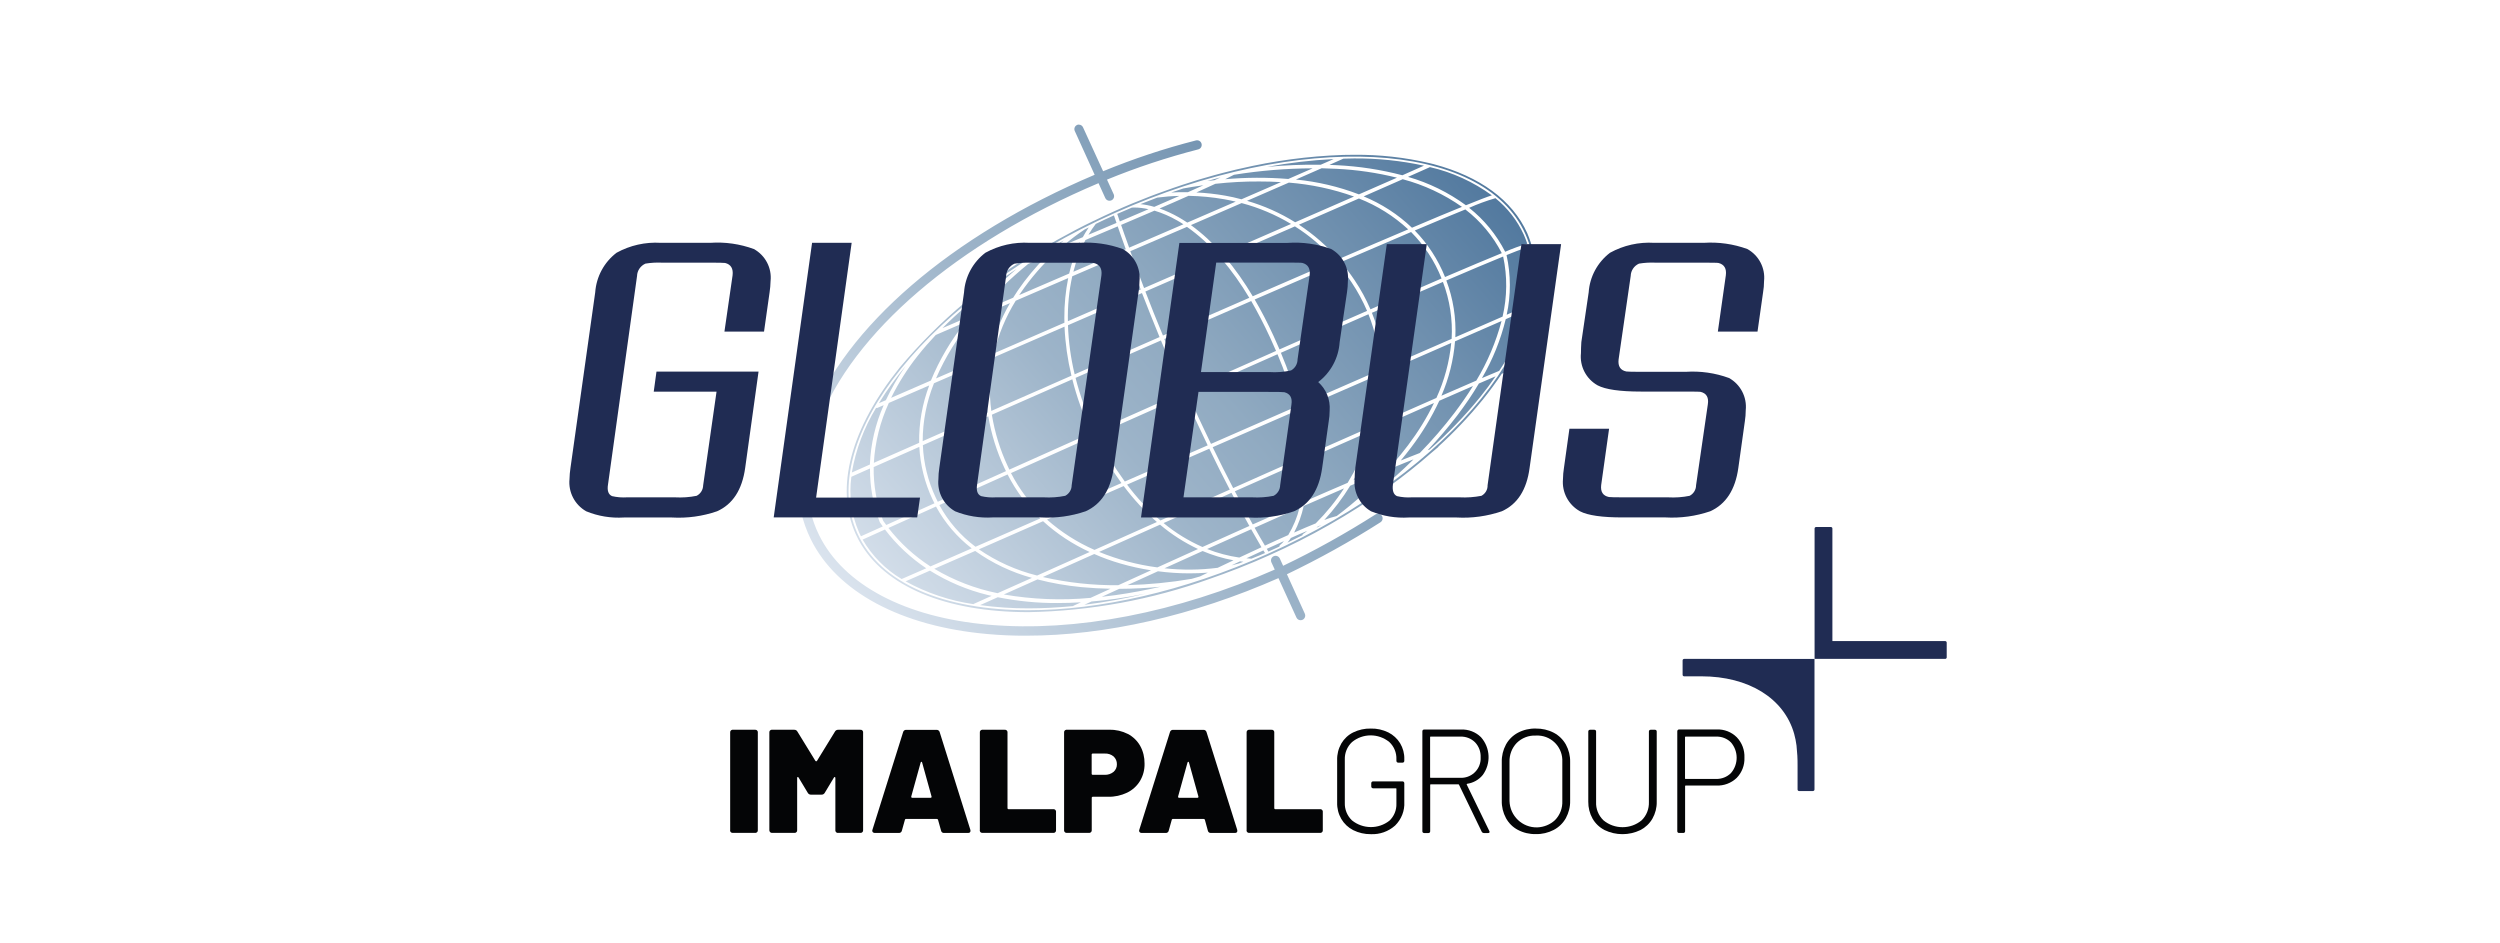 <?xml version="1.0" encoding="utf-8"?>
<!-- Generator: Adobe Illustrator 26.5.2, SVG Export Plug-In . SVG Version: 6.00 Build 0)  -->
<svg version="1.1" id="Livello_1" xmlns="http://www.w3.org/2000/svg" xmlns:xlink="http://www.w3.org/1999/xlink" x="0px" y="0px"
	 width="310.1px" height="116.91px" viewBox="0 0 310.1 116.91" enable-background="new 0 0 310.1 116.91" xml:space="preserve">
<g>
	<g id="Raggruppa_549" transform="translate(28.291 0)">
		<g>
			<defs>
				<path id="SVGID_1_" d="M93.28,75.06c2,0.27,4.01,0.41,6.02,0.4c1.78,0,3.62-0.1,5.51-0.28c0.02-0.02,0.04-0.04,0.07-0.05
					c0.12-0.06,0.43-0.2,0.91-0.42c-0.98,0.06-1.93,0.09-2.87,0.09c-2.5,0.02-5-0.23-7.45-0.72C94.71,74.41,93.98,74.74,93.28,75.06
					 M110.14,74.27c-1.04,0.14-2.05,0.26-3.04,0.34c-0.34,0.15-0.64,0.29-0.89,0.41c2.56-0.32,5.1-0.78,7.61-1.39
					C112.62,73.88,111.39,74.09,110.14,74.27 M110.54,73.04c-0.79,0.36-1.52,0.69-2.17,0.99c0.58-0.06,1.15-0.14,1.7-0.21
					c1.94-0.27,3.82-0.64,5.6-1.04C114.11,72.93,112.37,73.03,110.54,73.04 M96.22,73.74c3.55,0.61,7.17,0.76,10.76,0.42l2.47-1.13
					c-1.17-0.02-2.36-0.09-3.58-0.2c-1.85-0.18-3.68-0.49-5.47-0.96L96.22,73.74 M111.56,72.58c2.67-0.07,5.33-0.33,7.96-0.78
					c0.35-0.1,0.7-0.2,1.04-0.3c0.29-0.14,0.61-0.29,0.97-0.47c-0.73,0.06-1.49,0.09-2.3,0.09c-1.3,0-2.6-0.09-3.89-0.26
					C113.98,71.48,112.71,72.05,111.56,72.58 M84.04,72.11c2.62,1.44,5.47,2.4,8.42,2.83c0.02-0.01,0.03-0.03,0.05-0.04
					c0.48-0.21,1.22-0.55,2.2-0.99c-0.17-0.04-0.33-0.07-0.5-0.11c-2.53-0.62-4.94-1.64-7.15-3.02L84.04,72.11z M124.46,70.13
					c0.31-0.07,0.61-0.15,0.9-0.23c0.2-0.08,0.39-0.14,0.58-0.22c-0.14-0.02-0.28-0.03-0.42-0.05
					C125.16,69.8,124.81,69.96,124.46,70.13 M101.07,71.57l0.02,0.01c3.06,0.7,6.19,1.04,9.33,1.01c1.21-0.55,2.58-1.18,4.06-1.85
					c-1.28-0.2-2.55-0.48-3.79-0.84c-1.11-0.32-2.19-0.71-3.25-1.18C105.26,69.7,103.12,70.65,101.07,71.57 M116.15,70.49
					c2.19,0.24,4.41,0.22,6.6-0.06c0.61-0.29,1.27-0.6,1.96-0.93c-1.31-0.24-2.6-0.63-3.83-1.15
					C119.24,69.09,117.65,69.8,116.15,70.49 M87.6,70.55c2.43,1.45,5.08,2.47,7.85,3.03c1.18-0.53,2.62-1.17,4.26-1.9
					c-2.52-0.69-4.91-1.82-7.04-3.34L87.6,70.55z M126.31,69.25c0.21,0.02,0.41,0.03,0.62,0.05c0.81-0.32,1.39-0.57,1.69-0.7
					c-0.06-0.11-0.13-0.22-0.2-0.33C127.71,68.6,127,68.93,126.31,69.25 M128.84,68.08c0.07,0.11,0.14,0.23,0.2,0.34
					c0.45-0.2,0.91-0.41,1.36-0.62c-0.01-0.08,0.03-0.15,0.09-0.2c0.18-0.14,0.34-0.3,0.48-0.48
					C130.26,67.43,129.56,67.75,128.84,68.08 M131.83,66.73c-0.13,0.2-0.27,0.4-0.42,0.58c0.62-0.3,1.24-0.61,1.85-0.92
					c0-0.07,0.04-0.14,0.1-0.17c0.16-0.1,0.33-0.23,0.5-0.37C133.22,66.11,132.54,66.41,131.83,66.73 M78.71,66.93
					c1.17,2.02,2.84,3.71,4.85,4.9c0.01-0.01,0.01-0.01,0.02-0.02l3.02-1.32c-1.96-1.31-3.69-2.93-5.12-4.81L78.71,66.93
					 M121.44,68.1c1.29,0.51,2.63,0.86,3.99,1.06c0.89-0.42,1.81-0.85,2.75-1.28c-0.43-0.74-0.86-1.48-1.28-2.23
					C125.06,66.47,123.22,67.3,121.44,68.1 M135.18,65.3c-0.06,0.06-0.12,0.11-0.18,0.17c0.21-0.12,0.42-0.24,0.63-0.35
					C135.49,65.17,135.34,65.24,135.18,65.3 M108.04,68.46c2.32,0.95,4.75,1.6,7.23,1.92c1.58-0.72,3.28-1.49,5.04-2.28
					c-1.7-0.8-3.28-1.81-4.71-3.02L108.04,68.46 M93.13,68.14c2.19,1.51,4.64,2.61,7.22,3.25c1.94-0.87,4.14-1.85,6.52-2.92
					c-2.11-0.97-4.06-2.25-5.78-3.82L93.13,68.14z M127.33,65.46c0.42,0.75,0.84,1.49,1.28,2.22c0.98-0.45,1.95-0.9,2.89-1.31
					c0.63-1.05,1.11-2.19,1.4-3.39C131.07,63.79,129.2,64.63,127.33,65.46 M81.91,65.49c1.45,1.87,3.22,3.49,5.21,4.77l5.12-2.24
					c-1.82-1.4-3.33-3.17-4.43-5.19C85.46,63.9,83.45,64.8,81.91,65.49 M116.04,64.88c1.46,1.21,3.08,2.2,4.82,2.97
					c1.89-0.85,3.85-1.73,5.82-2.61c-0.76-1.36-1.5-2.73-2.22-4.11C121.67,62.37,118.84,63.63,116.04,64.88 M133.42,62.76
					c-0.25,1.15-0.65,2.26-1.19,3.3c0.97-0.43,1.89-0.82,2.68-1.14c1.32-1.32,2.5-2.77,3.51-4.34
					C136.83,61.27,135.15,62,133.42,62.76 M101.58,64.45c1.75,1.55,3.74,2.82,5.89,3.76c2.43-1.09,5.04-2.25,7.74-3.46
					c-1.52-1.34-2.9-2.83-4.12-4.46L101.58,64.45z M88.23,62.65c1.1,2.03,2.63,3.79,4.48,5.17l8.03-3.51
					c-1.65-1.58-3.01-3.42-4.05-5.46C93.57,60.26,90.72,61.54,88.23,62.65 M139.19,60.25c-0.93,1.52-2.01,2.95-3.22,4.25
					c0.5-0.2,1.02-0.36,1.54-0.49c2.28-1.71,4.4-3.63,6.32-5.74C142.42,58.87,140.86,59.53,139.19,60.25 M77.31,59.14
					c-0.32,2.34,0.01,4.72,0.95,6.88c0.08,0.17,0.15,0.34,0.24,0.5c0.49-0.22,1.42-0.64,2.71-1.22c-0.12-0.16-0.23-0.32-0.35-0.49
					c-0.01-0.01-0.02-0.03-0.03-0.05c-0.81-2.12-1.22-4.38-1.21-6.65C78.34,58.68,77.54,59.04,77.31,59.14 M124.88,60.94
					c0.72,1.38,1.47,2.75,2.22,4.11c1.99-0.89,3.99-1.78,5.94-2.63c0.1-0.46,0.19-0.96,0.26-1.48c0.16-1.26,0.21-2.53,0.15-3.8
					L124.88,60.94 M144.81,57.88c-1.38,1.56-2.85,3.03-4.41,4.4c1.15-0.75,2.27-1.51,3.35-2.29c0.48-0.39,1.72-1.45,3.29-3.01
					C146.37,57.24,145.62,57.54,144.81,57.88 M148.08,56.58c-0.02,0.02-0.04,0.04-0.06,0.06c0.03-0.03,0.05-0.05,0.08-0.07
					L148.08,56.58 M111.51,60.11c1.21,1.63,2.6,3.12,4.14,4.45c2.8-1.25,5.69-2.54,8.6-3.83c-0.88-1.69-1.73-3.38-2.54-5.07
					L111.51,60.11z M80.08,57.92c-0.04,2.28,0.36,4.54,1.17,6.67c0.13,0.18,0.26,0.36,0.39,0.53c1.56-0.7,3.59-1.62,5.98-2.69
					c-0.09-0.17-0.17-0.33-0.25-0.5c-0.96-2.04-1.51-4.25-1.63-6.5c-2.3,1.02-4.23,1.87-5.65,2.5 M97.11,58.68
					c1.05,2.03,2.43,3.87,4.1,5.44l9.6-4.2c-1.33-1.83-2.5-3.77-3.5-5.81C103.73,55.71,100.29,57.25,97.11,58.68 M133.89,56.94
					c0.1,1.76-0.01,3.52-0.34,5.26c1.84-0.81,3.63-1.59,5.32-2.31c1.02-1.67,1.88-3.43,2.55-5.26c0.14-0.38,0.27-0.79,0.4-1.2
					C139.33,54.52,136.66,55.7,133.89,56.94 M86.18,55.22c0.09,2.25,0.64,4.47,1.6,6.51c0.08,0.17,0.17,0.34,0.25,0.51
					c2.49-1.12,5.35-2.4,8.46-3.8c-0.07-0.14-0.13-0.27-0.2-0.41c-0.95-2.03-1.62-4.18-1.99-6.39
					C91.29,52.96,88.54,54.17,86.18,55.22 M122.13,55.47c0.81,1.68,1.66,3.37,2.54,5.07c2.94-1.31,5.89-2.63,8.76-3.89
					c-0.13-1.93-0.44-3.84-0.91-5.71L122.13,55.47z M80.55,50.59c-0.03,0.01-0.06,0.02-0.09,0.02c-0.03,0-0.05-0.01-0.08-0.02
					c-1.5,2.46-2.52,5.18-3.01,8.02l2.24-0.99c0.1-2.54,0.68-5.04,1.71-7.36C80.86,50.45,80.6,50.57,80.55,50.59 M142.37,53.18
					c-0.16,0.56-0.34,1.09-0.53,1.6c-0.61,1.66-1.36,3.27-2.25,4.79c1.81-0.78,3.48-1.48,4.94-2.08c0.62-0.71,1.24-1.47,1.84-2.27
					c1.24-1.64,2.32-3.39,3.21-5.23C147.46,50.93,145.02,52,142.37,53.18 M107.74,53.92c0.99,2.04,2.16,3.98,3.49,5.81l10.28-4.49
					c-1.01-2.09-1.97-4.17-2.86-6.18C114.95,50.7,111.28,52.33,107.74,53.92 M150.24,49.71c-0.95,2.05-2.13,4-3.5,5.8
					c-0.42,0.56-0.85,1.09-1.28,1.61c0.89-0.36,1.68-0.67,2.36-0.93c1.53-1.56,2.96-3.22,4.29-4.96c0.77-1.02,1.56-2.14,2.31-3.35
					C153.24,48.4,151.83,49.01,150.24,49.71 M81.96,49.98c-1.08,2.34-1.71,4.86-1.86,7.43c1.45-0.64,3.36-1.49,5.62-2.48
					c-0.04-2.43,0.39-4.85,1.25-7.12C84.79,48.76,83.07,49.5,81.96,49.98 M94.74,51.44c0.36,2.21,1.02,4.36,1.97,6.39
					c0.07,0.14,0.13,0.28,0.2,0.42c3.19-1.42,6.63-2.97,10.21-4.57c-0.02-0.04-0.04-0.08-0.06-0.12c-0.99-2.09-1.78-4.27-2.34-6.51
					C101.2,48.59,97.84,50.08,94.74,51.44 M155.15,47.57c-0.81,1.37-1.71,2.68-2.67,3.95c-1.15,1.5-2.38,2.95-3.68,4.32
					c0.09-0.03,0.17-0.06,0.25-0.09c2.26-1.98,4.35-4.15,6.25-6.49c0.7-0.87,1.33-1.72,1.92-2.58
					C156.67,46.91,155.98,47.21,155.15,47.57 M132.93,50.75c0.47,1.87,0.78,3.78,0.92,5.7c2.83-1.26,5.57-2.47,8.14-3.6
					c0.61-2.1,0.92-4.27,0.92-6.45L132.93,50.75z M80.73,50.01c0.21-0.09,0.5-0.22,0.86-0.37c0.69-1.47,1.5-2.89,2.44-4.22
					C82.83,46.86,81.72,48.4,80.73,50.01 M87.56,47.54c-0.92,2.28-1.4,4.72-1.4,7.18c2.36-1.04,5.09-2.24,8.07-3.56
					c-0.31-2.18-0.26-4.4,0.13-6.57C91.82,45.69,89.52,46.69,87.56,47.54 M119.05,48.87c0.9,2.02,1.85,4.09,2.87,6.19l10.47-4.58
					c-0.58-2.23-1.32-4.42-2.22-6.54C126.54,45.55,122.8,47.21,119.05,48.87 M143.36,46.2c0.02,2.16-0.26,4.32-0.83,6.4
					c2.7-1.19,5.18-2.29,7.35-3.24c0.99-2.15,1.61-4.46,1.84-6.82L143.36,46.2z M105.12,46.87c0.57,2.24,1.35,4.41,2.35,6.49
					c0.02,0.05,0.04,0.09,0.06,0.14c3.55-1.58,7.23-3.22,10.92-4.86c-0.99-2.23-1.91-4.38-2.74-6.41
					C112.13,43.8,108.56,45.36,105.12,46.87 M94.88,44.37c-0.43,2.17-0.51,4.4-0.21,6.6c3.09-1.36,6.44-2.84,9.94-4.37
					c-0.48-1.99-0.77-4.03-0.86-6.08L94.88,44.37 M87.78,41.55c-0.75,0.8-1.52,1.67-2.25,2.6c-1.28,1.61-2.38,3.36-3.29,5.2
					c1.17-0.51,2.87-1.24,4.94-2.15c1.07-2.6,2.51-5.04,4.27-7.24C89.58,40.77,88.28,41.33,87.78,41.55 M152.19,42.34
					c-0.19,2.33-0.76,4.61-1.69,6.75c1.66-0.73,3.12-1.36,4.33-1.88c1.39-2.3,2.44-4.79,3.13-7.39L152.19,42.34z M130.59,43.76
					c0.9,2.12,1.64,4.31,2.23,6.54l10.07-4.4c-0.07-2.37-0.55-4.72-1.44-6.92C138.05,40.46,134.39,42.08,130.59,43.76 M158.48,39.59
					c-0.63,2.57-1.62,5.03-2.95,7.31c0.9-0.38,1.62-0.69,2.14-0.9c1.57-2.33,2.76-4.9,3.53-7.6L158.48,39.59z M92.34,39.59
					c0,0-0.01,0.01-0.01,0.01c-1.84,2.22-3.37,4.69-4.52,7.34c1.94-0.85,4.2-1.82,6.67-2.89c0.49-2.27,1.34-4.45,2.51-6.45
					L92.34,39.59 M116.13,42.05c0.84,2.03,1.75,4.18,2.74,6.41c3.74-1.67,7.49-3.33,11.12-4.93c-0.23-0.54-0.47-1.08-0.73-1.64
					c-0.78-1.69-1.57-3.2-2.35-4.55C123.38,38.88,119.75,40.46,116.13,42.05 M104.18,40.34c0.07,2.05,0.35,4.09,0.83,6.09
					c3.42-1.5,6.97-3.06,10.53-4.62c-0.8-1.95-1.53-3.79-2.18-5.46C110.25,37.69,107.15,39.04,104.18,40.34 M141.88,38.8
					c0.89,2.2,1.39,4.53,1.48,6.9l8.41-3.67c0.14-2.4-0.23-4.81-1.08-7.06C148.08,36.09,145.1,37.38,141.88,38.8 M97.7,37.3
					c-1.25,2.02-2.16,4.22-2.7,6.53c2.71-1.17,5.66-2.45,8.74-3.8c0-0.19-0.01-0.38-0.01-0.57c-0.01-1.67,0.15-3.33,0.48-4.97
					C101.89,35.48,99.7,36.43,97.7,37.3 M94.55,35.64c-0.02,0.02-0.09,0.08-0.09,0.08c-2.09,1.49-4.04,3.16-5.85,4.98
					c0.81-0.35,1.99-0.86,3.46-1.49c1.74-2.11,3.66-4.06,5.73-5.85C96.67,34.11,95.6,34.87,94.55,35.64 M127.34,37.15
					c0.79,1.35,1.58,2.86,2.35,4.54c0.26,0.56,0.5,1.11,0.73,1.65c3.79-1.68,7.46-3.3,10.86-4.78c-0.53-1.23-1.17-2.41-1.91-3.52
					c-0.54-0.81-1.13-1.59-1.76-2.34C134.38,34.1,130.92,35.6,127.34,37.15 M113.78,36.16c0.64,1.68,1.37,3.51,2.18,5.46
					c3.6-1.58,7.21-3.15,10.71-4.68c-1.02-1.72-2.18-3.35-3.48-4.88C120.12,33.41,116.95,34.79,113.78,36.16 M151.11,34.79
					c0.85,2.24,1.23,4.64,1.12,7.04l5.86-2.56c0.57-2.45,0.6-4.99,0.07-7.45C156.4,32.54,153.99,33.55,151.11,34.79 M99.24,32.74
					c-2.25,1.84-4.34,3.87-6.24,6.07c1.3-0.56,2.77-1.19,4.38-1.88c0.18-0.3,0.37-0.59,0.56-0.87c1.04-1.52,2.22-2.94,3.53-4.24
					C100.56,32.19,99.8,32.52,99.24,32.74 M104.71,34.27c-0.4,1.83-0.58,3.7-0.54,5.57c2.93-1.27,5.97-2.59,9.03-3.93
					c-0.66-1.71-1.23-3.25-1.71-4.56C109.19,32.34,106.9,33.33,104.71,34.27 M161.24,30.67c-0.9,0.27-1.79,0.6-2.66,0.97
					c0.54,2.44,0.55,4.96,0.02,7.4l2.74-1.2c0.6-2.36,0.58-4.84-0.06-7.19C161.26,30.66,161.25,30.67,161.24,30.67 M102.63,31.33
					c-1.62,1.5-3.07,3.18-4.32,5c-0.06,0.09-0.12,0.18-0.18,0.27c1.92-0.83,4.01-1.73,6.2-2.67c0.31-1.34,0.76-2.64,1.36-3.88
					C104.59,30.52,103.56,30.95,102.63,31.33 M101.07,31.31l-0.53,0.4c0.59-0.25,1.21-0.5,1.84-0.76c0.45-0.42,0.88-0.79,1.27-1.12
					C102.78,30.31,101.92,30.8,101.07,31.31 M138.04,32.51c0.61,0.72,1.18,1.48,1.71,2.27c0.76,1.13,1.41,2.33,1.95,3.59
					c3.23-1.41,6.21-2.71,8.82-3.83c-0.86-2.16-2.14-4.11-3.78-5.76C144.17,29.87,141.23,31.14,138.04,32.51 M106.25,28.46
					c0,0.01-0.01,0.01-0.01,0.01c-0.89,0.59-1.74,1.24-2.55,1.93c0.76-0.32,1.54-0.65,2.33-0.98c0.23-0.42,0.47-0.82,0.74-1.21
					C106.59,28.28,106.42,28.37,106.25,28.46 M111.91,31.16c0.48,1.31,1.05,2.85,1.71,4.57c3.11-1.35,6.23-2.71,9.26-4.03
					c-1.17-1.34-2.49-2.54-3.94-3.56L111.91,31.16 M106.35,29.77c-0.66,1.25-1.16,2.57-1.5,3.94c2.11-0.91,4.29-1.85,6.5-2.8
					c-0.42-1.15-0.75-2.1-1-2.83C108.98,28.67,107.63,29.24,106.35,29.77 M123.64,31.86c1.29,1.53,2.44,3.17,3.46,4.89
					c3.55-1.55,6.98-3.03,10.19-4.42c-1.44-1.65-3.11-3.08-4.96-4.25C129.6,29.27,126.67,30.55,123.64,31.86 M107.63,27.77
					c-0.33,0.43-0.63,0.88-0.91,1.35l3.48-1.47c-0.15-0.42-0.25-0.74-0.32-0.93C109.12,27.06,108.37,27.41,107.63,27.77
					 M110.77,27.9c0.25,0.72,0.58,1.68,1,2.82c2.25-0.97,4.51-1.95,6.73-2.9c-0.27-0.18-0.54-0.34-0.79-0.48
					c-0.88-0.51-1.82-0.91-2.8-1.21C113.55,26.72,112.15,27.32,110.77,27.9 M147.2,28.59c1.62,1.66,2.89,3.62,3.75,5.77
					c2.87-1.23,5.28-2.24,7.04-2.96c-1.09-2.12-2.63-3.97-4.52-5.42C151.83,26.64,149.7,27.53,147.2,28.59 M112.11,25.75
					c-0.6,0.25-1.21,0.51-1.82,0.78c0.06,0.19,0.17,0.51,0.32,0.94c1.2-0.52,2.4-1.02,3.56-1.52c-0.58-0.13-1.17-0.21-1.76-0.21
					C112.25,25.74,112.14,25.75,112.11,25.75 M119.43,27.92c1.43,1.04,2.73,2.25,3.89,3.58c2.96-1.29,5.84-2.54,8.53-3.72
					c-1.91-1.14-3.97-2.02-6.13-2.59C123.73,26.06,121.61,26.98,119.43,27.92 M132.83,27.87c1.82,1.2,3.47,2.64,4.9,4.28
					c3.16-1.36,6.09-2.62,8.65-3.7c-1.78-1.65-3.86-2.95-6.11-3.83C138.06,25.59,135.55,26.69,132.83,27.87 M157.11,24.61
					c-1.08,0.32-2.14,0.71-3.17,1.17c1.86,1.47,3.39,3.33,4.47,5.45c0.89-0.39,1.8-0.72,2.74-1c-0.12-0.38-0.27-0.75-0.43-1.12
					c-0.81-1.76-2.01-3.31-3.52-4.53C157.17,24.59,157.14,24.61,157.11,24.61 M115.26,24.51c-0.7,0.26-1.39,0.53-2.09,0.81
					c0.58,0.06,1.15,0.17,1.71,0.34c1.09-0.47,2.14-0.92,3.12-1.36C117.08,24.32,116.17,24.39,115.26,24.51 M115.54,25.86
					c0.81,0.29,1.59,0.65,2.34,1.07c0.35,0.2,0.72,0.43,1.1,0.68l6.01-2.6c-0.48-0.11-0.95-0.21-1.4-0.29
					c-1.47-0.26-2.96-0.4-4.46-0.43C118.02,24.79,116.8,25.32,115.54,25.86 M118.47,23.38c-0.5,0.16-0.99,0.33-1.48,0.5
					c0.6-0.04,1.3-0.06,2.07-0.04c0.68-0.3,1.33-0.59,1.92-0.86C119.92,23.12,119.06,23.27,118.47,23.38 M126.39,24.91
					c2.1,0.61,4.11,1.5,5.97,2.66c2.65-1.16,5.11-2.23,7.3-3.19c-2.6-0.93-5.32-1.51-8.08-1.73
					C130.02,23.34,128.27,24.09,126.39,24.91 M122.46,22.8c-0.7,0.32-1.49,0.68-2.35,1.07c1.2,0.06,2.39,0.19,3.58,0.4
					c0.64,0.11,1.31,0.26,2.01,0.45c1.75-0.76,3.4-1.47,4.9-2.13c-0.92-0.06-1.83-0.08-2.71-0.08
					C126.08,22.5,124.26,22.6,122.46,22.8 M140.86,24.36c2.22,0.92,4.25,2.23,5.99,3.89c2.44-1.04,4.54-1.92,6.2-2.59
					c-2.23-1.57-4.71-2.73-7.35-3.43C144.37,22.81,142.73,23.53,140.86,24.36 M121.46,22.45c0.28-0.03,0.58-0.07,0.89-0.1
					c0.27-0.12,0.52-0.24,0.75-0.35C122.56,22.14,122,22.29,121.46,22.45 M132.45,22.27c2.68,0.26,5.31,0.88,7.82,1.84
					c1.8-0.79,3.4-1.49,4.72-2.07c-2.46-0.61-4.97-0.98-7.51-1.1c-0.62-0.03-1.24-0.05-1.84-0.07
					C134.72,21.28,133.65,21.75,132.45,22.27 M124.77,21.68c-0.29,0.16-0.66,0.34-1.09,0.55c2.6-0.23,5.22-0.24,7.83-0.03l3.02-1.32
					C131.26,20.89,128,21.16,124.77,21.68 M146.36,21.94c2.58,0.74,5.01,1.93,7.18,3.52c1.58-0.64,2.69-1.07,3.22-1.23
					c-2.3-1.67-4.91-2.87-7.68-3.5C148.58,20.96,147.64,21.37,146.36,21.94 M128.88,20.7c2.21-0.21,4.44-0.3,6.66-0.27
					c0.6-0.27,1.13-0.5,1.59-0.7C134.36,19.87,131.61,20.19,128.88,20.7 M138.34,19.68c-0.43,0.2-1.01,0.45-1.73,0.77
					c0.3,0.01,0.6,0.02,0.89,0.04c2.76,0.13,5.49,0.55,8.16,1.25c1.15-0.51,2.06-0.91,2.68-1.19c-2.85-0.62-5.76-0.92-8.68-0.9
					C139.23,19.66,138.79,19.66,138.34,19.68 M78.04,66.12c-5.23-11.69,9.08-29.46,31.97-39.71s45.67-9.08,50.9,2.6
					s-9.08,29.46-31.97,39.7c-10.46,4.68-20.9,6.98-29.66,6.98C88.9,75.69,80.88,72.45,78.04,66.12 M138.71,19.21l-0.47,0.01
					c-4.28,0.15-8.53,0.72-12.7,1.7c0,0-0.01,0-0.01,0l0,0l-0.57,0.13c-0.53,0.13-1.07,0.26-1.6,0.4l-1.05,0.28
					c-1.32,0.36-2.63,0.76-3.95,1.2l-1.12,0.38c-0.7,0.24-1.39,0.49-2.09,0.75l-0.77,0.29c-1.49,0.57-2.98,1.18-4.45,1.85
					c-0.85,0.38-1.67,0.76-2.5,1.17c-0.03,0.01-0.05,0.02-0.08,0.03c-1.53,0.74-3.03,1.53-4.48,2.34c-0.61,0.34-2.02,1.17-2.02,1.17
					c-6.66,3.83-12.6,8.8-17.54,14.68c-6.09,7.57-8.04,14.9-5.47,20.63c0.08,0.18,0.17,0.36,0.26,0.54l0.18,0.34
					c3.1,5.63,10.68,8.83,21.01,8.83c7.68-0.14,15.28-1.54,22.51-4.14l1.65-0.59c1.22-0.45,2.43-0.92,3.64-1.43l0.48-0.2
					c0-0.01,0.04-0.01,0.04-0.02c0.42-0.18,0.84-0.36,1.26-0.55l0.18-0.08c5.16-2.29,10.08-5.1,14.69-8.37
					c0.03-0.01,0.06-0.02,0.08-0.04l0.21-0.17c1.86-1.35,3.62-2.75,5.26-4.2l0.87-0.73c-0.02,0-0.05,0.01-0.07,0.02
					c2-1.82,3.87-3.79,5.57-5.89c0.86-1.07,1.63-2.13,2.33-3.18c0.2-0.09,0.4-0.16,0.61-0.23c0.13-0.01,0.22-0.11,0.22-0.24
					c-0.01-0.13-0.11-0.22-0.24-0.22c-0.01,0-0.02,0-0.02,0c-0.05,0.01-0.1,0.03-0.15,0.05c1.52-2.34,2.66-4.92,3.36-7.62
					c0.01-0.03,0.01-0.05,0.02-0.08c0.81-3.02,0.58-6.22-0.64-9.1c-1.84-4.1-5.9-7.04-11.61-8.56l-0.49-0.12
					c-3.07-0.72-6.21-1.07-9.36-1.04C139.35,19.21,139.02,19.21,138.71,19.21 M105.31,15.5c-0.29,0.13-0.42,0.47-0.28,0.76
					l2.46,5.42c-17.8,7.54-30.99,18.89-35.36,30.48c-2.02,5.34-1.96,10.43,0.15,14.73c3.21,6.53,11.21,10.82,21.96,11.76
					c1.56,0.14,3.15,0.21,4.77,0.2c9.79,0,20.7-2.48,31.28-7.14l2.23,4.89c0.09,0.2,0.3,0.34,0.52,0.33c0.32,0,0.57-0.26,0.57-0.57
					c0-0.08-0.02-0.16-0.05-0.24l-2.22-4.89c4-1.92,7.88-4.07,11.62-6.46c0.26-0.18,0.33-0.53,0.15-0.8
					c-0.17-0.24-0.49-0.32-0.75-0.18c-3.7,2.36-7.54,4.5-11.49,6.39l-0.42-0.92c-0.14-0.28-0.49-0.4-0.77-0.26
					c-0.27,0.13-0.39,0.46-0.27,0.74l0.42,0.91c-12.14,5.35-24.72,7.78-35.47,6.84C84,76.6,76.34,72.54,73.31,66.38
					c-1.97-4.01-2-8.79-0.11-13.82c4.27-11.31,17.23-22.42,34.77-29.84l0.84,1.85c0.09,0.2,0.3,0.34,0.52,0.33
					c0.08,0,0.17-0.02,0.24-0.05c0.29-0.13,0.41-0.47,0.28-0.76l-0.83-1.81c3.68-1.51,7.47-2.76,11.32-3.75
					c0.31-0.08,0.49-0.39,0.41-0.7c-0.08-0.31-0.39-0.49-0.7-0.41l0,0c-3.92,1-7.77,2.28-11.51,3.82l-2.49-5.44
					c-0.09-0.21-0.29-0.34-0.52-0.34C105.46,15.44,105.38,15.46,105.31,15.5"/>
			</defs>
			<clipPath id="SVGID_00000073696216295766029690000015828990092967645868_">
				<use xlink:href="#SVGID_1_"  overflow="visible"/>
			</clipPath>
			<g id="Raggruppa_548" clip-path="url(#SVGID_00000073696216295766029690000015828990092967645868_)">
				
					<linearGradient id="Rettangolo_15839_00000123419438032374636220000003427541876960272773_" gradientUnits="userSpaceOnUse" x1="29.155" y1="861.531" x2="30.155" y2="861.531" gradientTransform="matrix(86.052 -74.878 -72.779 -83.641 60268.004 74326.664)">
					<stop  offset="0" style="stop-color:#E3EAF3"/>
					<stop  offset="0.026" style="stop-color:#E3EAF3"/>
					<stop  offset="0.405" style="stop-color:#9DB4C9"/>
					<stop  offset="0.522" style="stop-color:#90AAC1"/>
					<stop  offset="0.735" style="stop-color:#6E8FAE"/>
					<stop  offset="0.998" style="stop-color:#3F6A94"/>
					<stop  offset="1" style="stop-color:#3F6A94"/>
				</linearGradient>
				<polygon id="Rettangolo_15839" fill="url(#Rettangolo_15839_00000123419438032374636220000003427541876960272773_)" points="
					38.72,42.77 124.77,-32.11 197.55,51.53 111.5,126.41 				"/>
			</g>
		</g>
	</g>
	<g id="Raggruppa_551" transform="translate(0 0)">
		<g>
			<g id="Raggruppa_550">
				<path id="Tracciato_1981" fill="#040506" d="M90.57,102.97v-12.1c-0.02-0.17,0.09-0.32,0.26-0.35c0.03,0,0.06,0,0.08,0h2.74
					c0.17-0.02,0.32,0.09,0.35,0.26c0,0.03,0,0.06,0,0.08v12.1c0.02,0.17-0.09,0.32-0.26,0.35c-0.03,0-0.06,0-0.09,0h-2.74
					c-0.17,0.02-0.32-0.09-0.35-0.26C90.57,103.03,90.57,103,90.57,102.97"/>
				<path id="Tracciato_1982" fill="#040506" d="M95.43,102.97v-12.1c-0.02-0.17,0.09-0.32,0.26-0.35c0.03,0,0.06,0,0.08,0h2.73
					c0.18-0.01,0.34,0.08,0.42,0.24l2.21,3.6c0.03,0.06,0.1,0.09,0.16,0.06c0.03-0.01,0.05-0.03,0.06-0.06l2.21-3.6
					c0.08-0.16,0.25-0.25,0.42-0.24h2.73c0.17-0.02,0.32,0.09,0.35,0.26c0,0.03,0,0.06,0,0.08v12.1c0.02,0.17-0.09,0.32-0.26,0.35
					c-0.03,0-0.06,0-0.09,0h-2.74c-0.17,0.03-0.32-0.09-0.35-0.26c0-0.03,0-0.06,0-0.09v-6.45c0-0.07-0.02-0.12-0.06-0.13
					s-0.08,0.01-0.12,0.07l-1.13,1.88c-0.08,0.16-0.25,0.25-0.42,0.24h-1.28c-0.17,0.01-0.34-0.08-0.42-0.24l-1.13-1.88
					c-0.02-0.04-0.06-0.07-0.11-0.07c-0.05,0-0.07,0.04-0.07,0.13v6.45c0.02,0.17-0.09,0.32-0.26,0.35c-0.03,0-0.06,0-0.09,0h-2.74
					c-0.17,0.02-0.32-0.09-0.35-0.26C95.43,103.03,95.43,103,95.43,102.97"/>
				<path id="Tracciato_1983" fill="#040506" d="M116.73,103.03l-0.37-1.32c-0.01-0.08-0.08-0.13-0.16-0.13h-3.8
					c-0.08-0.01-0.15,0.05-0.16,0.13l-0.37,1.32c-0.03,0.18-0.2,0.31-0.39,0.29h-2.96c-0.1,0.01-0.2-0.03-0.27-0.11
					c-0.06-0.09-0.07-0.2-0.03-0.29l3.8-12.1c0.04-0.18,0.2-0.3,0.39-0.29h3.76c0.18-0.01,0.35,0.11,0.39,0.29l3.8,12.1
					c0.01,0.04,0.02,0.08,0.02,0.13c0,0.18-0.1,0.27-0.31,0.27h-2.96C116.92,103.34,116.76,103.21,116.73,103.03 M113.03,98.83
					c-0.01,0.06,0.03,0.12,0.09,0.13c0.01,0,0.02,0,0.03,0h2.27c0.04,0,0.08-0.01,0.11-0.04c0.02-0.03,0.03-0.08,0.02-0.12
					l-1.17-4.22c-0.01-0.06-0.04-0.09-0.08-0.09s-0.08,0.03-0.1,0.09l-1.17,4.22L113.03,98.83z"/>
				<path id="Tracciato_1984" fill="#040506" d="M121.54,102.97v-12.1c-0.02-0.17,0.09-0.32,0.26-0.35c0.03,0,0.06,0,0.08,0h2.74
					c0.17-0.02,0.32,0.09,0.35,0.26c0,0.03,0,0.06,0,0.08v9.36c-0.01,0.07,0.04,0.14,0.11,0.15c0.01,0,0.02,0,0.04,0h5.52
					c0.17-0.02,0.32,0.09,0.35,0.26c0,0.03,0,0.06,0,0.08v2.25c0.02,0.17-0.09,0.32-0.26,0.35c-0.03,0-0.06,0-0.09,0h-8.76
					c-0.17,0.02-0.32-0.09-0.35-0.26C121.54,103.03,121.54,103,121.54,102.97"/>
				<path id="Tracciato_1985" fill="#040506" d="M139.9,91.04c0.64,0.33,1.17,0.85,1.53,1.48c0.37,0.67,0.55,1.43,0.54,2.2
					c0.02,0.76-0.18,1.51-0.57,2.16c-0.38,0.62-0.93,1.12-1.59,1.44c-0.74,0.35-1.54,0.53-2.36,0.51h-1.88
					c-0.07-0.01-0.14,0.04-0.15,0.11c0,0.01,0,0.03,0,0.04v3.98c0.02,0.17-0.1,0.32-0.26,0.35c-0.03,0-0.06,0-0.08,0h-2.74
					c-0.17,0.02-0.32-0.09-0.35-0.26c0-0.03,0-0.06,0-0.08v-12.1c-0.02-0.17,0.09-0.32,0.26-0.35c0.03,0,0.06,0,0.08,0h5.28
					C138.4,90.5,139.19,90.68,139.9,91.04 M138.13,95.74c0.27-0.24,0.42-0.58,0.41-0.94c0.01-0.37-0.14-0.72-0.41-0.97
					c-0.3-0.25-0.69-0.38-1.09-0.36h-1.48c-0.07-0.01-0.14,0.04-0.15,0.11c0,0.01,0,0.03,0,0.04v2.34
					c-0.01,0.07,0.04,0.14,0.11,0.15c0.01,0,0.03,0,0.04,0h1.48C137.44,96.12,137.82,95.99,138.13,95.74"/>
				<path id="Tracciato_1986" fill="#040506" d="M149.82,103.03l-0.36-1.32c-0.01-0.08-0.08-0.13-0.16-0.13h-3.8
					c-0.08-0.01-0.15,0.05-0.16,0.13l-0.37,1.32c-0.03,0.18-0.2,0.31-0.39,0.29h-2.96c-0.1,0.01-0.2-0.03-0.27-0.11
					c-0.06-0.09-0.07-0.2-0.03-0.29l3.8-12.1c0.04-0.18,0.2-0.3,0.39-0.29h3.76c0.18-0.01,0.35,0.11,0.39,0.29l3.8,12.1
					c0.01,0.04,0.02,0.08,0.02,0.13c0,0.18-0.1,0.27-0.31,0.27h-2.96C150.02,103.34,149.85,103.21,149.82,103.03 M146.13,98.83
					c-0.01,0.06,0.03,0.12,0.09,0.13c0.01,0,0.02,0,0.03,0h2.27c0.04,0,0.08-0.01,0.11-0.04c0.02-0.03,0.03-0.08,0.02-0.12
					l-1.17-4.22c-0.01-0.06-0.04-0.09-0.08-0.09s-0.08,0.03-0.1,0.09l-1.17,4.22L146.13,98.83z"/>
				<path id="Tracciato_1987" fill="#040506" d="M154.63,102.97v-12.1c-0.02-0.17,0.09-0.32,0.26-0.35c0.03,0,0.06,0,0.08,0h2.74
					c0.17-0.02,0.32,0.09,0.35,0.26c0,0.03,0,0.06,0,0.08v9.36c-0.01,0.07,0.04,0.14,0.11,0.15c0.01,0,0.03,0,0.04,0h5.52
					c0.17-0.02,0.32,0.09,0.35,0.26c0,0.03,0,0.06,0,0.08v2.25c0.02,0.17-0.09,0.32-0.26,0.35c-0.03,0-0.06,0-0.09,0h-8.76
					c-0.17,0.02-0.32-0.09-0.35-0.26C154.63,103.03,154.63,103,154.63,102.97"/>
				<path id="Tracciato_1988" fill="#040506" d="M167.85,102.97c-0.61-0.31-1.12-0.79-1.47-1.38c-0.36-0.62-0.54-1.32-0.52-2.04
					v-5.27c-0.02-0.72,0.16-1.43,0.52-2.06c0.35-0.59,0.86-1.07,1.47-1.37c0.68-0.33,1.43-0.5,2.19-0.48
					c0.75-0.02,1.49,0.15,2.17,0.48c0.6,0.3,1.11,0.77,1.46,1.34c0.36,0.6,0.54,1.28,0.52,1.97v0.22c0,0.06-0.02,0.12-0.07,0.16
					c-0.04,0.04-0.1,0.07-0.16,0.06h-0.53c-0.12,0-0.22-0.1-0.22-0.22c0,0,0,0,0,0v-0.2c0.03-0.81-0.29-1.59-0.88-2.14
					c-1.35-1.1-3.29-1.1-4.63,0.01c-0.6,0.56-0.92,1.36-0.89,2.18v5.34c-0.03,0.82,0.29,1.62,0.89,2.19
					c1.35,1.09,3.28,1.11,4.64,0.04c0.58-0.54,0.9-1.32,0.87-2.11v-1.84c0.01-0.04-0.02-0.07-0.06-0.07c-0.01,0-0.01,0-0.02,0h-2.81
					c-0.06,0-0.12-0.02-0.16-0.06c-0.04-0.04-0.07-0.1-0.07-0.16v-0.42c0-0.06,0.02-0.11,0.07-0.16c0.04-0.04,0.1-0.06,0.16-0.06
					h3.64c0.06,0,0.11,0.02,0.16,0.06c0.04,0.04,0.07,0.1,0.07,0.16v2.34c0.06,1.09-0.36,2.15-1.14,2.92
					c-0.83,0.74-1.91,1.12-3.02,1.07C169.28,103.48,168.53,103.31,167.85,102.97"/>
				<path id="Tracciato_1989" fill="#040506" d="M183.79,103.16l-2.81-5.81c-0.01-0.03-0.04-0.06-0.07-0.06h-3.44
					c-0.04,0-0.07,0.02-0.07,0.06c0,0.01,0,0.01,0,0.02v5.74c0,0.06-0.02,0.12-0.06,0.16c-0.04,0.04-0.1,0.06-0.16,0.06h-0.53
					c-0.06,0-0.11-0.02-0.16-0.06c-0.04-0.04-0.06-0.1-0.06-0.16V90.71c0-0.06,0.02-0.11,0.06-0.16c0.04-0.04,0.1-0.06,0.16-0.06
					h4.57c0.92-0.04,1.82,0.3,2.48,0.95c1.17,1.32,1.26,3.27,0.22,4.69c-0.48,0.59-1.17,0.98-1.93,1.09
					c-0.06,0.03-0.08,0.06-0.06,0.09l2.8,5.76c0.02,0.03,0.03,0.07,0.04,0.11c0,0.1-0.07,0.15-0.2,0.15h-0.51
					C183.94,103.32,183.83,103.26,183.79,103.16 M177.39,91.44v4.97c0,0.04,0.02,0.07,0.05,0.07c0.01,0,0.01,0,0.02,0h3.66
					c1.33,0.07,2.47-0.95,2.54-2.28c0-0.09,0-0.17,0-0.26c0.03-0.69-0.22-1.37-0.7-1.87c-0.49-0.48-1.15-0.73-1.84-0.7h-3.66
					c-0.03-0.01-0.07,0.02-0.07,0.05C177.39,91.43,177.39,91.44,177.39,91.44"/>
				<path id="Tracciato_1990" fill="#040506" d="M188.28,102.94c-0.63-0.33-1.14-0.84-1.48-1.46c-0.36-0.67-0.54-1.41-0.52-2.17
					v-4.79c-0.02-0.75,0.16-1.5,0.52-2.17c0.34-0.62,0.86-1.13,1.48-1.46c0.68-0.36,1.45-0.54,2.22-0.52
					c0.77-0.01,1.54,0.16,2.23,0.52c0.63,0.33,1.15,0.84,1.5,1.46c0.36,0.66,0.55,1.41,0.53,2.17v4.79c0.02,0.76-0.17,1.5-0.53,2.17
					c-0.35,0.62-0.87,1.13-1.5,1.46c-0.69,0.36-1.45,0.54-2.23,0.52C189.73,103.48,188.96,103.3,188.28,102.94 M192.88,101.73
					c0.62-0.63,0.95-1.49,0.91-2.38v-4.84c0.09-1.71-1.22-3.18-2.93-3.27c-0.12-0.01-0.24-0.01-0.36,0
					c-0.88-0.04-1.73,0.29-2.36,0.91c-0.61,0.63-0.93,1.49-0.9,2.37v4.84c0.05,1.85,1.59,3.32,3.44,3.27
					C191.5,102.6,192.29,102.28,192.88,101.73"/>
				<path id="Tracciato_1991" fill="#040506" d="M199.03,102.96c-0.62-0.32-1.14-0.81-1.49-1.42c-0.36-0.64-0.54-1.37-0.53-2.1v-8.7
					c0-0.06,0.02-0.11,0.06-0.16c0.04-0.04,0.1-0.06,0.16-0.06h0.53c0.06,0,0.11,0.02,0.16,0.06c0.04,0.04,0.07,0.1,0.06,0.16v8.74
					c-0.04,0.85,0.29,1.67,0.91,2.27c1.37,1.14,3.37,1.14,4.74,0c0.61-0.59,0.93-1.42,0.9-2.27v-8.74c0-0.06,0.02-0.11,0.06-0.16
					c0.04-0.04,0.1-0.06,0.16-0.06h0.53c0.06,0,0.11,0.02,0.16,0.06c0.04,0.04,0.06,0.1,0.06,0.16v8.7c0.02,0.73-0.17,1.46-0.53,2.1
					c-0.35,0.61-0.87,1.1-1.49,1.42C202.07,103.64,200.43,103.64,199.03,102.96"/>
				<path id="Tracciato_1992" fill="#040506" d="M215.43,91.45c0.65,0.68,0.99,1.59,0.95,2.53c0.04,0.93-0.31,1.84-0.96,2.51
					c-0.68,0.65-1.59,0.99-2.53,0.95h-3.8c-0.03,0-0.07,0.02-0.07,0.05c0,0.01,0,0.01,0,0.02v5.59c0,0.06-0.02,0.11-0.06,0.16
					c-0.04,0.04-0.1,0.07-0.16,0.06h-0.53c-0.06,0-0.12-0.02-0.16-0.06c-0.04-0.04-0.06-0.1-0.06-0.16V90.71
					c0-0.06,0.02-0.11,0.06-0.16c0.04-0.04,0.1-0.07,0.16-0.07h4.66C213.86,90.44,214.77,90.79,215.43,91.45 M214.71,95.89
					c0.94-1.09,0.94-2.71,0-3.8c-0.49-0.49-1.16-0.75-1.86-0.72h-3.77c-0.04,0-0.07,0.02-0.07,0.06c0,0.01,0,0.01,0,0.02v5.1
					c-0.01,0.04,0.02,0.07,0.05,0.07c0.01,0,0.01,0,0.02,0h3.77C213.55,96.64,214.22,96.38,214.71,95.89"/>
				<path id="Tracciato_1993" fill="#202C53" d="M93.51,30.89c-1.73-0.63-3.57-0.9-5.41-0.77h-6.14c-1.91-0.12-3.81,0.31-5.48,1.23
					c-1.55,1.18-2.51,2.97-2.65,4.91l-3.07,21.79c-0.07,0.46-0.11,0.92-0.12,1.38c-0.16,1.62,0.65,3.18,2.07,3.99
					c1.48,0.61,3.08,0.87,4.68,0.77h5.95c1.9,0.11,3.8-0.15,5.6-0.77c1.95-0.87,3.11-2.66,3.49-5.37l1.66-11.96H81.43l-0.34,2.49
					h7.79l-1.66,11.62c-0.01,0.55-0.32,1.05-0.81,1.3c-0.88,0.18-1.79,0.24-2.69,0.19h-5.95c-0.62,0.04-1.24-0.01-1.85-0.15
					c-0.46-0.2-0.63-0.69-0.5-1.46l3.6-25.85c0.02-0.67,0.43-1.26,1.04-1.53c0.67-0.11,1.35-0.15,2.03-0.12h5.67
					c1.35,0,2.08,0.01,2.19,0.04c0.71,0.18,1.02,0.69,0.92,1.53l-1.01,6.98h4.91l0.69-4.87c0.07-0.46,0.11-0.92,0.12-1.38
					C95.76,33.25,94.94,31.68,93.51,30.89"/>
				<path id="Tracciato_1994" fill="#202C53" d="M105.64,30.12h-4.91l-4.76,34.06h17.8l0.35-2.46h-12.89L105.64,30.12z"/>
				<path id="Tracciato_1995" fill="#202C53" d="M139.27,30.89c-1.73-0.63-3.57-0.89-5.41-0.77h-6.14
					c-1.91-0.12-3.81,0.31-5.49,1.23c-1.55,1.18-2.52,2.97-2.65,4.91l-3.07,21.79c-0.07,0.46-0.11,0.92-0.11,1.38
					c-0.16,1.62,0.65,3.19,2.07,3.99c1.48,0.6,3.08,0.86,4.68,0.76h5.95c1.89,0.11,3.77-0.15,5.56-0.76
					c1.94-0.87,3.1-2.66,3.49-5.37l3.07-21.79c0.08-0.46,0.12-0.92,0.12-1.38C141.51,33.26,140.7,31.69,139.27,30.89 M132.93,60.19
					c0,0.55-0.31,1.05-0.8,1.31c-0.88,0.18-1.78,0.24-2.67,0.19h-5.93c-0.62,0.04-1.23-0.01-1.83-0.15c-0.46-0.2-0.62-0.68-0.5-1.45
					l3.6-25.85c0.02-0.67,0.42-1.26,1.03-1.53c0.67-0.11,1.35-0.15,2.03-0.12h5.66c1.35,0,2.08,0.01,2.18,0.04
					c0.71,0.18,1.02,0.69,0.92,1.53L132.93,60.19z"/>
				<path id="Tracciato_1996" fill="#202C53" d="M165.12,30.89c-1.73-0.63-3.57-0.89-5.41-0.76h-13.42l-4.76,34.06h13.42
					c1.89,0.11,3.78-0.15,5.56-0.77c1.94-0.87,3.11-2.66,3.49-5.37l0.81-5.75c0.08-0.46,0.12-0.92,0.12-1.38
					c0.1-1.33-0.42-2.64-1.42-3.53c1.56-1.18,2.53-2.99,2.66-4.95l0.91-6.17c0.07-0.46,0.11-0.92,0.11-1.38
					C167.36,33.26,166.55,31.69,165.12,30.89 M158.79,60.19c-0.01,0.55-0.32,1.05-0.81,1.31c-0.88,0.18-1.78,0.24-2.68,0.19h-8.5
					l1.86-13.08h8.47c1.33,0,2.05,0.01,2.18,0.04c0.71,0.18,1.01,0.69,0.88,1.53L158.79,60.19z M160.95,44.57
					c0,0.57-0.31,1.1-0.81,1.38c-0.88,0.19-1.78,0.26-2.68,0.2h-8.49l1.89-13.58h8.49c1.35,0,2.08,0.01,2.18,0.04
					c0.71,0.18,1.02,0.69,0.92,1.53L160.95,44.57z"/>
				<path id="Tracciato_1997" fill="#202C53" d="M184.52,60.19c0.02,0.55-0.28,1.05-0.76,1.31c-0.89,0.17-1.81,0.24-2.72,0.19h-5.93
					c-0.61,0.04-1.23-0.01-1.83-0.15c-0.43-0.2-0.6-0.69-0.5-1.46l4.2-29.8h-4.96l-3.91,27.77c-0.05,0.46-0.08,0.92-0.08,1.38
					c-0.16,1.61,0.63,3.17,2.03,3.99c1.48,0.6,3.08,0.87,4.68,0.77h5.94c1.9,0.11,3.8-0.16,5.6-0.77c1.94-0.87,3.09-2.66,3.45-5.37
					l3.91-27.77h-4.92L184.52,60.19z"/>
				<path id="Tracciato_1998" fill="#202C53" d="M216.74,30.89c-1.73-0.63-3.57-0.89-5.41-0.77h-6.14
					c-1.91-0.12-3.81,0.31-5.48,1.23c-1.55,1.18-2.52,2.97-2.65,4.91l-0.91,6.17c-0.03,0.49-0.05,0.95-0.05,1.38
					c-0.17,1.63,0.65,3.2,2.07,3.99c0.97,0.51,2.76,0.77,5.38,0.77h5.22c1.36,0,2.09,0.01,2.19,0.04c0.72,0.18,1.01,0.7,0.88,1.54
					l-1.46,10.04c0,0.55-0.31,1.06-0.8,1.31c-0.88,0.18-1.78,0.24-2.67,0.19h-5.2c-1.3,0-2.02-0.01-2.14-0.04
					c-0.74-0.15-1.06-0.65-0.96-1.49l0.98-6.98h-4.92l-0.68,4.87c-0.08,0.46-0.11,0.92-0.12,1.38c-0.15,1.63,0.68,3.19,2.11,3.99
					c0.97,0.51,2.76,0.77,5.37,0.76h5.22c1.88,0.11,3.77-0.15,5.56-0.76c1.94-0.87,3.11-2.66,3.49-5.37l0.81-5.79
					c0.07-0.46,0.11-0.92,0.11-1.38c0.17-1.63-0.65-3.2-2.07-3.99c-1.72-0.63-3.55-0.89-5.37-0.77h-5.22c-1.3,0-2.03-0.01-2.15-0.04
					c-0.74-0.15-1.06-0.65-0.96-1.5l1.5-10.35c0.02-0.67,0.42-1.26,1.03-1.53c0.67-0.11,1.35-0.15,2.03-0.12h5.65
					c1.35,0,2.08,0.01,2.18,0.04c0.71,0.18,1.02,0.69,0.91,1.53l-0.99,6.98h4.92l0.69-4.87c0.08-0.46,0.12-0.92,0.12-1.38
					C218.99,33.25,218.17,31.68,216.74,30.89"/>
				<path id="Tracciato_1999" fill="#202C53" d="M208.71,81.92v1.78c0,0.1,0.08,0.19,0.19,0.19c0,0,0,0,0,0h2.14
					c5.86,0,10.27,2.73,11.51,7.14c0.13,0.48,0.23,0.96,0.29,1.45c0.09,0.84,0.14,1.68,0.13,2.52v2.93c0,0.1,0.08,0.19,0.18,0.19
					c0,0,0,0,0,0h1.73c0.1,0,0.19-0.08,0.19-0.19c0,0,0,0,0,0v-16.2H208.9C208.8,81.73,208.71,81.81,208.71,81.92"/>
				<path id="Tracciato_2000" fill="#202C53" d="M227.29,79.52V65.56c0-0.11-0.08-0.19-0.19-0.19c0,0,0,0,0,0h-1.83
					c-0.11,0-0.19,0.09-0.19,0.19c0,0,0,0,0,0v16.17h16.2c0.11,0,0.19-0.09,0.19-0.19v-1.83c0-0.11-0.09-0.19-0.19-0.19
					L227.29,79.52z"/>
			</g>
		</g>
	</g>
</g>
</svg>
